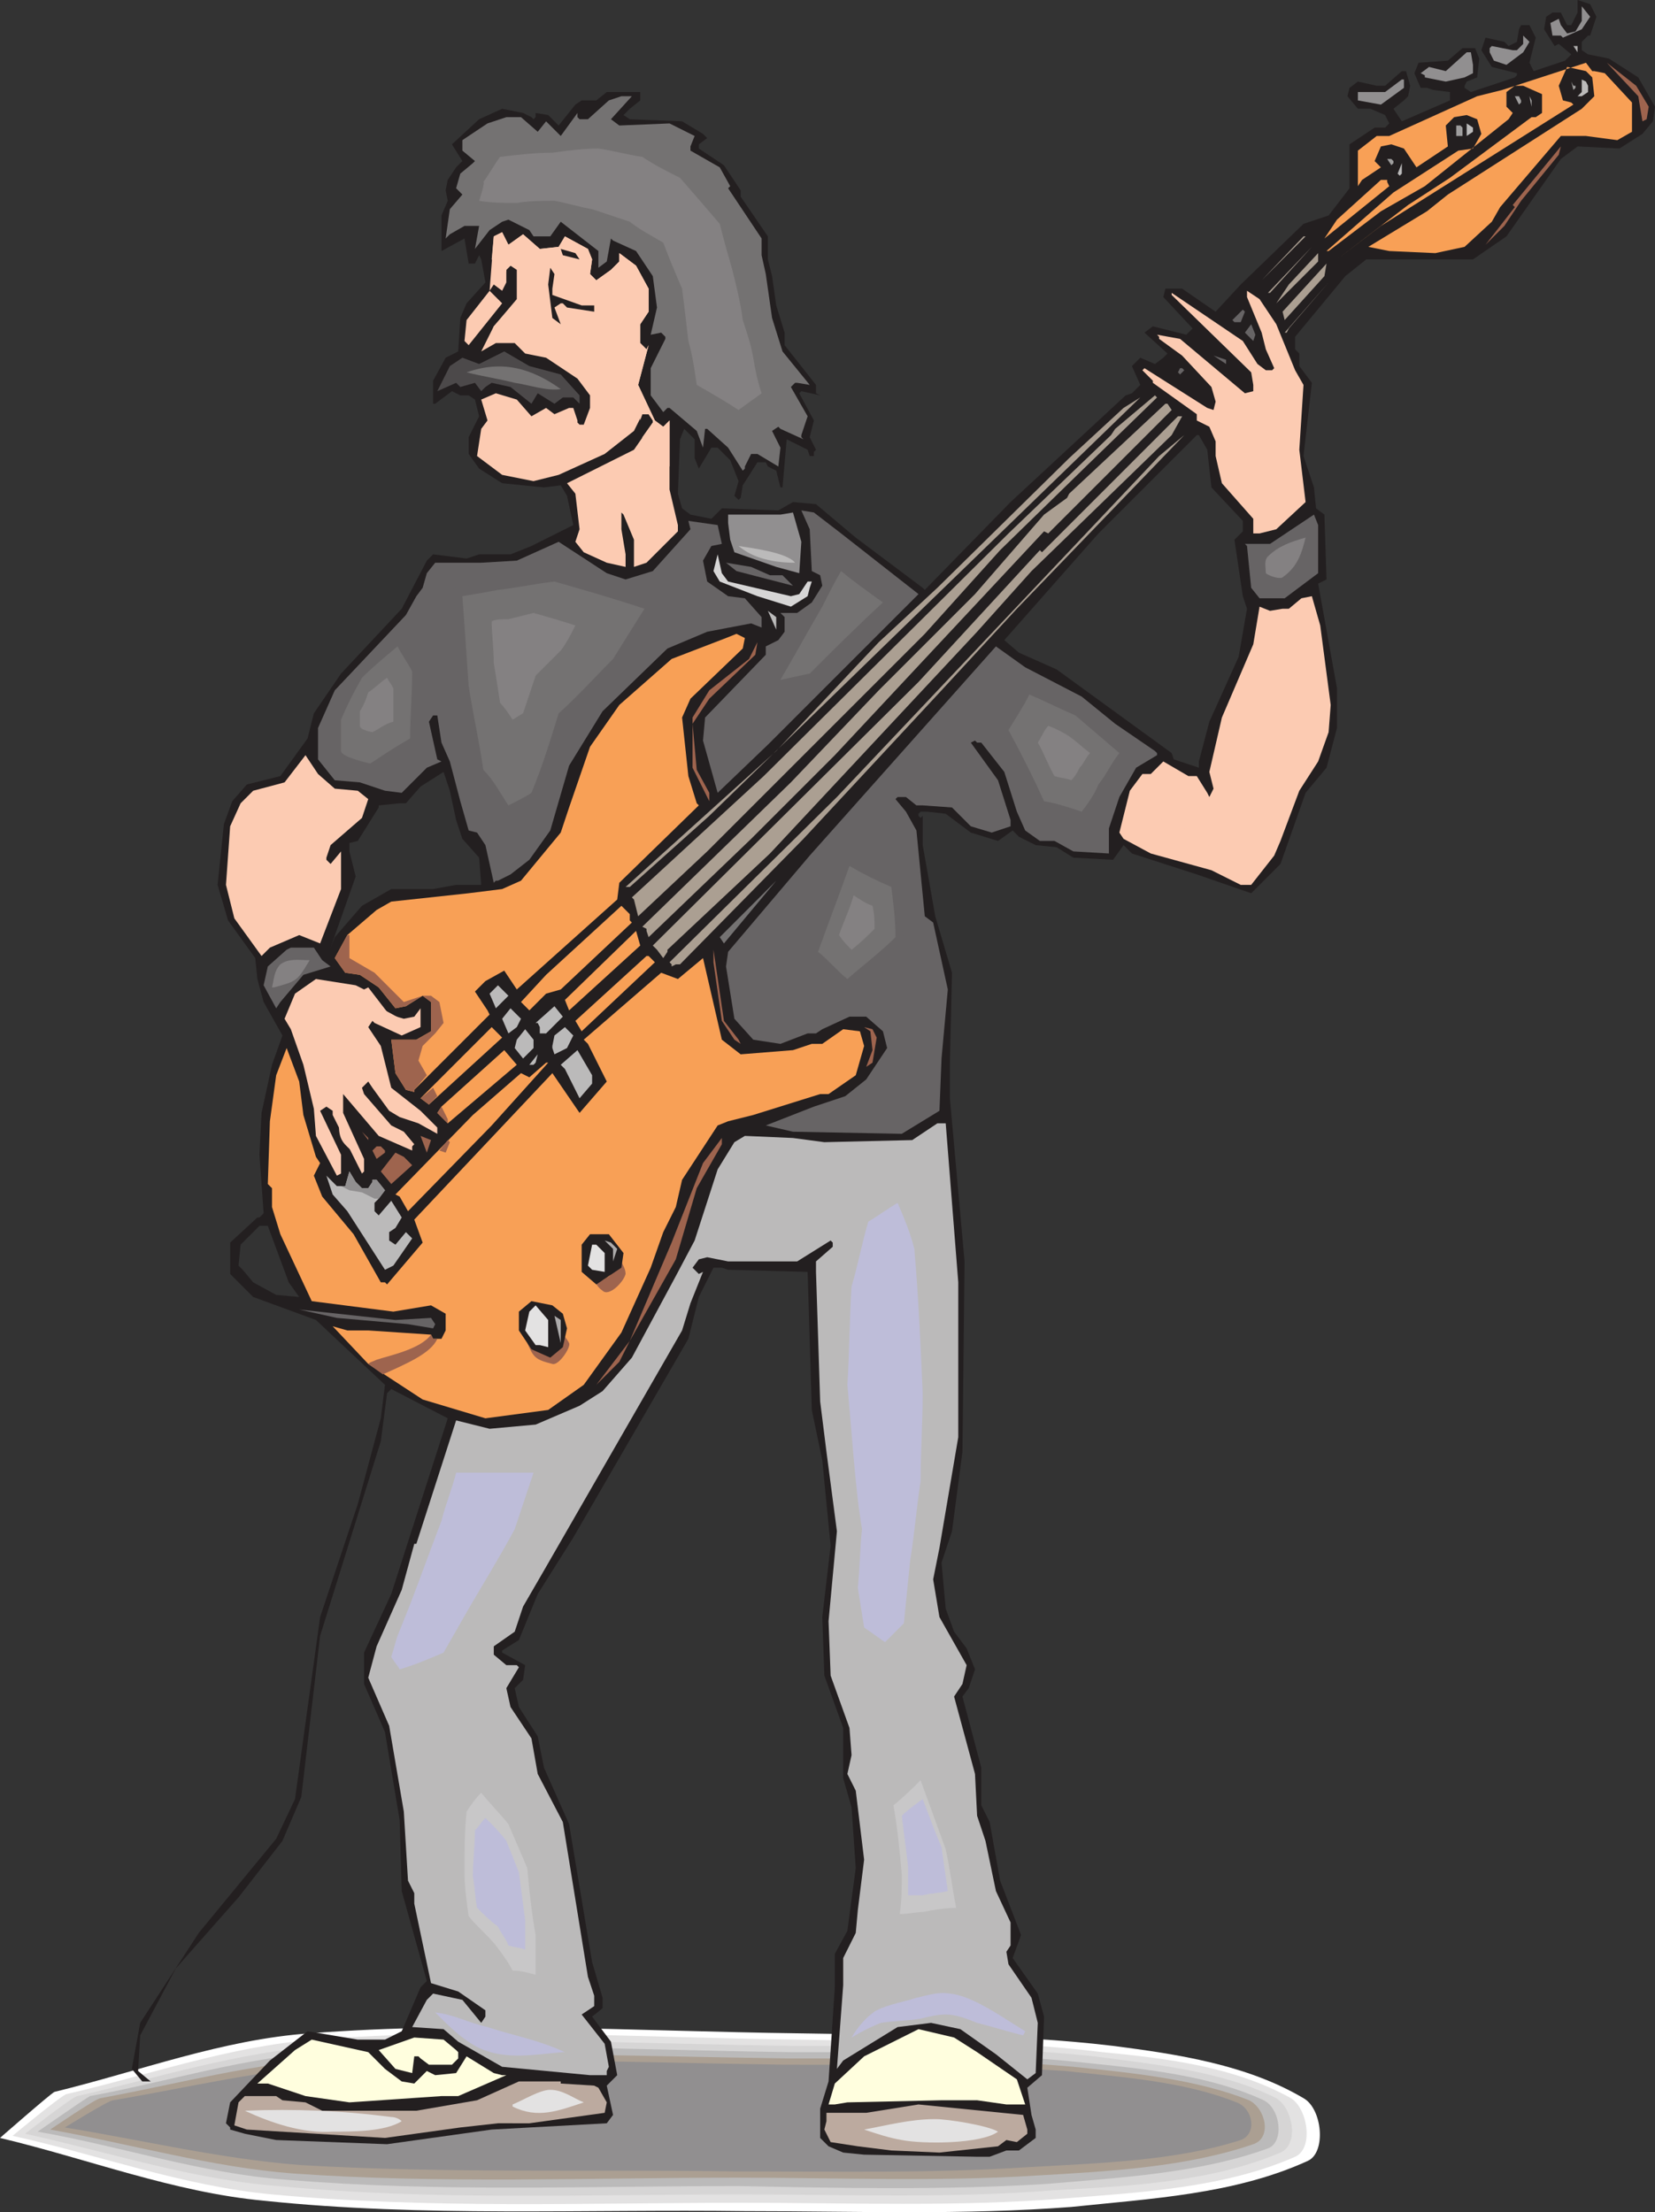 <svg xmlns="http://www.w3.org/2000/svg" width="593.25" height="793.125"><rect width="100%" height="100%" fill="#333333" stroke="none"/><path fill="#fff" fill-rule="evenodd" d="M19.5 750c30.75-7.5 60-18.75 91.5-21 58.5-4.5 117-.75 175.5 0 37.5.75 75 0 112.5 4.5 23.25 3 48 6.75 68.25 18.75 6.75 3.75 8.25 19.5 1.5 22.5-26.25 12-56.25 13.5-84.75 16.5-39 3-78 1.5-117 1.5C210 792 151.5 795 94.5 789c-32.25-3-63-15-94.5-22.5 0 0 18-15.75 19.5-16.5"/><path fill="#e3e2e2" fill-rule="evenodd" d="M24 750.75c29.25-6.75 58.5-17.25 89.25-19.5 57-4.5 114.75-.75 172.5 0 36 .75 73.5 0 109.5 4.5 23.25 2.25 47.25 5.25 67.5 16.5 6 3.75 8.25 18 1.5 21-25.5 11.25-55.5 12.75-83.25 15-38.25 3-76.5 1.5-114.75 1.5-56.25 0-112.5 2.25-168.75-3-32.25-3-62.25-14.25-93-21 0 0 18-15 19.5-15"/><path fill="#d6d5d5" fill-rule="evenodd" d="M27.75 751.5c29.25-6.75 57.75-15.75 87.75-18 56.25-3.75 112.5-.75 168.75 0 36 0 72 0 108 3.75 22.5 3 45.75 5.25 65.25 15 6 3.75 8.25 16.5 1.5 19.5-24.75 10.5-53.25 12-81 13.5-37.5 3-75 1.5-112.5 1.5-54.75 0-111 2.25-165.75-3C69 781.5 39.75 771.75 9 765c0 0 17.25-13.5 18.75-13.5"/><path fill="#bbbaba" fill-rule="evenodd" d="M32.25 751.5c28.5-5.25 56.25-14.25 85.5-15.75 54.75-3.75 110.25-.75 165.75 0 34.5 0 69.75 0 105 3.75 21.75 2.25 45 4.5 64.5 13.5 6 3 7.5 15 1.5 17.25-24.75 9-53.25 10.5-79.5 12.75-36.75 2.25-73.5 1.5-110.25.75-54 0-108 2.25-162-2.25-30.75-2.25-59.25-12-89.25-17.25 0 0 17.25-12 18.75-12.75"/><path fill="#ab9f92" fill-rule="evenodd" d="M36 752.25C64.5 747 91.5 739.5 120 738c54-3 108-.75 162 0 34.5 0 69 0 102.75 3 21.75 2.25 44.25 4.5 63 12 6 3 8.25 13.5 1.5 15.75-24 8.25-51.75 9.75-78 11.25-35.25 2.25-71.25.75-107.25.75-52.5 0-105.75 2.25-159-1.5-29.25-2.25-57.75-10.5-87-15.75 0 0 16.5-11.25 18-11.25"/><path fill="#918f90" fill-rule="evenodd" d="M40.5 753c27-4.5 54-11.25 82.5-12.75 52.5-3 105-.75 158.25 0 33 0 66.75 0 100.5 2.25 21 2.25 42.75 3.75 61.5 11.25 6 2.25 7.5 11.25 1.5 13.5-23.25 7.5-50.25 8.25-76.5 9.75-34.5 2.25-69.75 1.5-105 1.5-51.75-.75-104.25.75-155.25-2.25-29.25-2.25-57-9-84.75-13.5 0 0 15.75-9.75 17.25-9.75"/><path fill="#231f20" fill-rule="evenodd" d="M572.25 6 570 12.75h-.75L567 15v3l2.25 1.5 7.5 1.5 10.5 6.75 6 10.5-.75 5.25-3.75 4.5-8.25 5.25-15-.75-6 4.5L540 84.75 528 93h-38.25l-7.5 6-18 21.75v4.5l1.5 1.5v4.5l4.5 6-3 26.25 3.75 11.25.75 7.5 3 2.25.75 23.25-3 1.5 6.75 37.5V261l-3.75 14.25-7.5 9-9 25.5-10.5 10.5-19.5-6.75-23.25-7.5-3-3-3.75 5.25-14.25-.75-6-3.75-7.5-.75-6-3-2.25-2.25-5.25 3.75-9.75-3-9-6.75-6.75-.75H330l-.75.75v.75l.75.75.75-.75V303l4.5 25.5 6 20.25-.75 32.25v12.75l5.25 58.5-.75 68.25-3.75 28.5-3.75 11.25 1.5 16.5 3 8.25 4.5 6 3 7.5-2.25 6.75-2.25 3 6.75 25.5v13.5l3 6 3.75 21 7.5 19.5-3 8.25 9 12.75 2.25 8.25-.75 21-5.25 4.5 1.5 9.75 1.5 5.25v3l-6 4.5h-4.5l-6 2.25h-4.5l-40.5-.75-7.5-.75-5.25-2.25-3-3V756l3-9.75 2.25-33.75v-12l4.5-8.25 3-22.5-1.5-21.75-3-10.5v-18l-6.75-18.75-.75-21 3-25.5-3-30.75-3.75-18-1.5-49.5-28.5-.75-2.25-.75h-3L250.5 465l-3.75 15-41.25 71.25-12.75 20.25L186 588l-6 3.75v.75l8.25 4.5-.75 5.25-3 3L186 612l6.75 10.5 2.25 11.25 9 20.25 8.25 49.5 3.75 12.75V720l-3.75 3 6.75 9 2.25 12-3.75 3.75 2.25 10.5-2.25 3-41.25 2.25-37.5 5.25-39.75-1.5L87.75 765l-5.25-1.5v-.75l-1.5-1.5 1.5-7.5 14.25-15 13.5-10.5 18 3H138l6-3 6.75-15.75 2.25-2.25-9-32.25-.75-25.5L138 621l-7.5-17.25V592.5l9.75-21 20.25-63-20.25-10.5-1.5 1.5-2.25 17.25-21.75 69.75-6.75 57.75-6.75 15.75-15.75 20.25-22.5 25.5-12.75 24-.75 12.75 4.5 3.75h-3l-3.75-4.5 3-16.5 21-32.25L99 659.25l6.75-14.25 9-65.25 13.5-40.5 8.25-30.75 1.5-12-24.75-23.25-22.5-8.25-8.25-8.25V445.5l9.75-9H93l1.5-1.5-1.5-21 .75-15 3.75-17.25 3.75-10.5-6.75-12-2.25-8.25-.75-7.5-9.75-13.5L78 317.25l2.25-21.75 3-8.25 5.25-6 12-3 9.75-13.5 2.25-9 9.75-14.25L144 218.25l9-17.25 2.25-2.25 12 1.5 4.5-1.5H183l7.5-3 15-7.5-2.25-10.5L201 174l-6 .75-15-1.5-8.25-5.25-3.75-5.25v-6l3.75-7.5-1.5-6-2.25-1.5h-3l-3-1.5-6 4.5h-.75v-8.25l4.5-8.25 4.5-2.25.75-12 2.25-5.25 6.75-7.5-1.5-8.25-.75-1.5-1.5 3H168l-1.5-9-8.25 4.5V77.25L160.5 72l-.75-3.75.75-3.75 3-4.5 2.25-2.25-3.75-6 9.75-9L180 39l7.5 1.5 3 1.5.75.75.75-.75v-1.5l4.5.75 3.75 3.75 6-7.5 2.25-1.5h5.25l3.75-3h12v3l-3.75 3-2.25 2.25 2.25 1.5 18.75.75L252 48l1.5 1.5-3 2.25v1.5l9 6 6 9v2.25l9.75 14.25V93l1.5 6 1.5 10.5 3 9.75v4.5L292.5 138v3l1.5.75-6.75-1.5-.75.75 5.25 9.75-1.5 6 2.25 4.5-.75.75v1.5h-1.5l-.75-2.25-7.5-3.75-1.5 17.25h-.75l-1.5-6-3-1.5-.75-1.5h-3l-5.25 8.25-.75 4.5-.75.75-1.5-1.5 1.5-5.25-3-7.5-4.5-4.5H255l-4.5 7.5-1.5-3.75v-6.75l-3.75-3.75-1.5 3.75L243 177l1.5 5.25 3 2.25 7.5 1.5 3.75-3.75L279 183l5.25-3 8.25.75 14.25 12 24 18 .75.75 30.75-31.5 41.25-38.25 2.25-.75 3-3-3-6.75 3-3 5.25 2.25 3-2.25 1.5-1.5-8.25-7.5 3-2.25 12 3 2.25-2.25L417 106.5l.75-3h6l12 8.25 9-9.75 22.5-21.75 9-3 7.5-9.75V51.75l9-6h3.75l1.5-1.5-1.5-3-5.25-2.25h-4.5L483 34.5l.75-3 3-2.25 6.75 1.5h3l6-5.25h1.5l1.5 5.25-.75 3.75-1.5 1.5-3.75 3 3 4.5 17.25-7.5v-3l-6-.75-2.25-.75h-2.25L507 26.25l1.5-3.75 10.5-.75 5.25-4.5h4.5l1.5 3.75-.75 6.75-3.75 1.5-.75 1.5v.75l2.25 1.5L543 27.75l.75-.75v-.75l-9-2.25-3.75-6 1.5-4.5 6.75 1.5 1.5 1.5 3-1.5.75-4.5.75-1.5h3l2.25 4.5-2.25 9 1.5 3L561 21.75l2.25-2.25-4.5-3.75-1.5.75-3.75-6 .75-4.5 2.25-1.5h3l2.25 4.5h1.5l2.25-4.5V0l4.5 1.5 2.25 4.5M163.5 294l-2.25-10.5-2.25-6.75-8.25 5.25-5.25 6h-2.25l-7.5.75v.75l-7.5 12-3 .75v3l2.25 9-9 25.5L120 336l9.75-11.25 10.5-6h15l8.25-1.5h9l-.75-9.75-6-6.75-2.25-6.75m-60 165.75L96 439.5h-3l-6.75 6.75-.75 7.5 1.5 1.5 3.75 4.5 8.25 4.5 8.25.75-3.75-5.25m329.25-298.5-3-5.25H429l-35.25 35.25L360 229.5l5.25 4.5 13.5 6L420 270l.75 2.25 9 3V273l3.75-14.25L444 235.5l3-17.25-1.5-4.5-3-20.25 3-3v-3.75l-11.25-12-1.5-13.5"/><path fill="#918f90" fill-rule="evenodd" d="m567 10.5-6.75 3-.75-.75h-3l-.75-4.5 3-1.5.75 2.25 2.25 3 3-.75L567 7.5V2.25L570 6l-3 4.5m-21 8.25-6 4.5-4.5-1.5-1.5-3v-1.5l.75-.75 7.5 1.5h1.5l2.25-2.25v-3l2.25 2.25-2.25 3.75"/><path fill="#acaaaa" fill-rule="evenodd" d="M565.5 18.75 564 16.5h1.5zm0 0"/><path fill="#918f90" fill-rule="evenodd" d="M528 23.25v3l-3 1.5-6.75 1.5-7.5-1.5V27l-1.5-.75 3-2.25 6 1.5 7.5-6.75h1.5l.75 4.5"/><path fill="#f8a056" fill-rule="evenodd" d="m571.5 25.5 3.75.75 9.75 10.5v10.5l-5.25 3-11.25-1.5h-9l-21.75 25.5-3 5.25-9.75 9-10.5 2.25L498 90l-7.5-1.5 21-12.75 7.5-6L567 39l4.5-4.5-.75-6.75-2.25-2.25-6.75-1.5-3 6.75 1.5 5.25 3 .75.75.75L495 81l-15.75 12 25.5-19.5 15-9.75L549 42h1.5l2.25-1.5v-6.75l-6.75-3h-3L540 33v5.25l2.25 2.25-1.5 2.25-30 24-15.75 9L476.25 90h-.75l24-21 23.25-15 5.25-.75 3-5.25-1.5-5.25-3.75-1.5-4.5.75-3 3 .75 7.5-11.25 7.5-4.5-6.75-4.5-1.5-3.75.75-2.25 5.25L495 60l-6.75 4.5-1.5 2.25V54l6.75-5.25h4.5l31.5-14.25 9-2.25 30-9.75 2.25 3h.75"/><path fill="#9e644e" fill-rule="evenodd" d="m591 38.25-.75 4.5-1.5.75-1.5-9-11.25-12 10.5 8.25 4.5 7.5"/><path fill="#918f90" fill-rule="evenodd" d="m503.25 31.5-8.25 6-8.25-1.5v-3h9.75l6-4.5h.75v3"/><path fill="#bbbaba" fill-rule="evenodd" d="M569.25 30.75V33L567 34.5h-1.5L567 33v-4.5l1.5.75.75 1.5"/><path fill="#9e9d9d" fill-rule="evenodd" d="M564.75 30.75v.75l-.75.75-.75-3 .75 1.5h.75"/><path fill="#747272" fill-rule="evenodd" d="m219 42.75 3 2.25 18-.75 9 4.5-1.5 3.75V54l10.5 6 3.75 6.75-.75.75 12 18v6l1.5 6.75 2.25 15.75 3.75 12 9.75 12-4.5-.75H285l-1.5 1.5 6 10.5-2.25 6.75v.75l.75.75-8.25-3.75-.75-.75-2.25 1.5 3 6-.75 6.75-7.5-4.5h-2.25l-2.25 4.5v.75l-.75.75-5.25-8.25-7.5-6.75h-.75l-.75 6.75-2.25-6-9.75-8.25h-.75l-1.5 1.5-4.5-6V132l5.25-10.5v-.75l-1.5-1.5-3.75.75 2.25-9.75L234 99l-6-9-8.25-3.75-.75-.75-1.5 8.25-3 2.25v-6L201 79.5l-3.75 5.25h-6l-1.5-2.25-7.5-3.75-2.25.75-4.5 3-5.25 6.75 1.5-8.25h-5.25l-5.25 3-1.5 1.5 1.5-10.5 4.5-5.25-2.25-2.25 1.5-5.25 4.5-3.75.75-.75-4.5-3.75v-3.75l9-6L181.5 42h5.25l6 5.25 3-3.75 5.25 5.25 6-8.25V42l.75.75h3l7.5-6.75 4.5-1.5h3.75l-7.5 8.25"/><path fill="#9e9d9d" fill-rule="evenodd" d="M545.25 36v.75l-.75.75-1.5-3h1.5l.75 1.5"/><path fill="#bbbaba" fill-rule="evenodd" d="m549 38.25-.75-3.75.75 1.5Zm-21 9-2.25 1.5v-4.5l2.25 1.5v1.5"/><path fill="#9e9d9d" fill-rule="evenodd" d="M524.25 45.75v3H522V45h1.5l.75.75"/><path fill="#9e644e" fill-rule="evenodd" d="m545.25 72-6 9-6.75 6.75 10.5-13.5-.75-.75 17.25-21-.75 3-13.5 16.5"/><path fill="#9e9d9d" fill-rule="evenodd" d="M499.5 57.75v.75l-.75.75-1.5-2.25h1.5l.75.75"/><path fill="#bbbaba" fill-rule="evenodd" d="m501.75 63-.75-.75 1.5-3.75v3.75l-.75.75"/><path fill="#f8a056" fill-rule="evenodd" d="m497.25 65.25.75 1.5-23.25 18.75 4.5-6.75L495 64.5h2.25v.75"/><path fill="#fccbb2" fill-rule="evenodd" d="m187.5 84 6 5.25 6.75-.75 2.25-3.75 8.25 4.5 1.5 3.75-.75 5.25 2.25 2.25 5.25-3.75 3-3v-3l6 4.5 4.5 8.25v8.25l-3 4.5V123l2.25 2.25.75-1.5-3.75 14.25 6 12.75 3 2.25 2.25-2.25v24.75l3 12.75v2.25l-11.25 11.25-4.5 1.5v-9.75l-3.75-9-.75-.75v6l1.5 9v4.5l-6.75-1.5-8.25-3.75-3-3.75 1.5-4.5-1.5-12.75-3-3.75 24-12 6.75-9.75v-.75l-1.5-2.25h-2.25l-3 6-10.5 8.25-16.5 7.5-9 2.25-11.25-2.25-9-6.75 1.5-9.75 2.25-3-2.25-7.5 5.25-2.25 7.5 2.25 5.25 6 5.25-3 3 2.25 5.25-2.25h1.5l1.5 4.5v.75l.75.75h1.5l2.25-6v-4.5l-4.5-6-11.25-7.5-7.5-1.5-3.75-3.75h-6.75l-5.25 3 4.5-9 8.25-9.75v-10.5l-2.25-1.5-1.5 1.5v4.5l-1.5 3-3-2.25-1.5 2.25 4.5 4.5-12 15-1.5-1.5.75-7.5 8.25-10.5 1.5-19.5 3-1.5 2.25 4.5L187.5 84"/><path fill="#fccbb2" fill-rule="evenodd" d="m176.25 93 5.25 4.5v-.75l1.5-1.5h.75l1.5-3.75 6.75 2.25h8.25L204 97.5l9 5.25 9-2.25 1.5 9.75.75 8.25 1.5 9.75v12l3.75 9v1.5l.75-2.25h2.25l1.5 2.25v.75l-3.75 5.25v1.5l5.25 4.5 4.5 4.5v-16.5l-2.25 2.25-3-2.25-6-12.75 3.75-14.25-.75 1.5-2.25-2.25v-6.75l3-4.5v-8.25l-4.5-8.25-6-4.5v3l-3 3-5.25 3.75-2.25-2.25.75-5.25-1.5-3.75-8.25-4.5-2.25 3.75-6.75.75-6-5.25-5.25 3.75-2.25-4.5-3 1.5-.75 8.25"/><path fill="#ab9f92" fill-rule="evenodd" d="m452.25 100.5 15-15.75h.75Zm2.25 4.5 15.75-16.5-15 16.5zm0 0"/><path fill="#231f20" fill-rule="evenodd" d="m207.75 93-6-1.5-.75-2.25 5.25 1.5 1.5 2.25"/><path fill="#ab9f92" fill-rule="evenodd" d="M457.5 108.75 462 102l10.5-11.25v3l-15 15m3 6-.75-3L475.5 94.5l-.75 4.5-14.25 15.75"/><path fill="#231f20" fill-rule="evenodd" d="M198 103.5v2.25l10.5 3.75h4.5v2.25l-9.75-1.5-1.5-1.5H201l-2.25 1.5 2.25 6-3-2.25-1.5-12 .75-6 1.5 2.25-.75 5.25"/><path fill="#ab9f92" fill-rule="evenodd" d="M461.25 119.25h-.75l15.75-18-14.25 16.5-.75 1.5"/><path fill="#fccbb2" fill-rule="evenodd" d="m457.5 116.25 6.75 16.5 3 5.25-1.5 23.25L468 180l-10.5 9.75-6 1.5h-2.25V186L438 173.25l-2.25-9.75v-5.25L433.5 153l-4.5-2.25v-2.25l-15.75-11.25v-.75l-3.75-3.75.75-.75 22.5 14.25 2.25.75.75-3-1.5-5.25-10.5-11.25-8.25-6v-.75l-.75-.75 8.25 1.5 23.25 19.5 3-.75V138l-.75-4.5-28.5-27.75V105l25.5 17.25 5.25 8.25 3 2.25H456l.75-.75-3-6.75-1.5-6L447 106.5v-2.25l4.5 3 6 9"/><path fill="#676465" fill-rule="evenodd" d="M444.75 115.5h-2.25l-.75-.75 3.75-3.75.75.75-1.5 3.75m4.5 6.75-3-3 2.25-3L450 120l-.75 2.25"/><path fill="#4c494a" fill-rule="evenodd" d="m201 134.25 6.75 7.5v3l-2.25-2.25h-3.75l-3 2.25-6-3.75-2.25 3.75-7.5-6-6.75-1.5-2.25 1.5-1.5 1.5-2.25-3-5.25 1.5-1.5-1.5-6.75 3 4.5-9 4.5-3 6 2.25 9-4.5 9 5.25 11.25 3"/><path fill="#676465" fill-rule="evenodd" d="m439.5 130.5-4.5-3 4.5 1.5zm-15 2.25-1.5 1.5-.75-.75.75-1.5h.75l.75.75"/><path fill="#ab9f92" fill-rule="evenodd" d="m388.5 168-30 29.25-27 30-78 78-24.75 23.25-1.5-6-.75-.75 47.25-43.5 87.75-87L398.25 156l1.5-2.25 14.25-12 .75.75L388.5 168M254.25 292.5l-28.5 25.5h-1.5l54-48.75 36.75-39 21-19.5 47.25-46.5 19.5-18 6-3.75-74.25 72-80.25 78M420 147l-44.25 44.25-1.5-.75-75 80.25-30 30L232.5 336l-.75-2.25V333l-1.5-.75 53.25-51.75 31.5-33 34.5-34.5 24.75-28.5 8.25-6 .75-1.5 34.5-32.25h.75L420 147m0 9-50.25 48.75-19.5 21.75L276 306l-36.75 34.5v.75l-1.5 2.25-2.25-3-1.5-1.5 95.25-94.5 43.5-47.25.75.75 48.75-48.75h1.5L420 156m-82.5 91.5L288 300.75l-44.25 45h-1.5l-1.5.75v-.75L240 345l60-59.25L415.5 163.5l9-7.5-60 62.25-27 29.25"/><path fill="#676465" fill-rule="evenodd" d="M301.5 191.25 329.25 213l-54 54-18 17.25L252 265.5l.75-8.25 21.75-22.5v-3l4.5-2.25 2.25-3v-5.25l-1.5-1.5h6L291 216l3.75-6-.75-3.75-3-1.5-.75-15-3-6.75 4.5.75 9.75 7.5"/><path fill="#918f90" fill-rule="evenodd" d="m286.5 205.5-8.25-2.25-15-5.25-1.5-4.5-.75-6v-3h18.75l4.5-.75 3 10.5-.75 11.25"/><path fill="#676465" fill-rule="evenodd" d="m472.5 205.5-12 9h-9l-3-3.75-1.5-15-.75-.75h9L471 184.5l1.5 3.75v17.25M258.75 195l-3.75.75-3 5.25 1.5 7.5 7.5 5.25 6 .75 6 6.75V225l-3.75-1.5-15.75 3-14.25 6L216 255l-12 19.5-6.75 23.25-7.5 10.5-6.75 5.25-4.5 2.25h-.75l-.75.75-3-13.5-3-4.5-3-.75-3-10.5-3.75-14.25-3-6.75-1.5-9.75h-1.5l-1.5 2.25 3 13.5 1.5.75-5.25 2.25-9 9-6-.75-9-3-9-.75-6-7.5V261l6-13.5 25.5-27 3.75-6.75 2.25-3 1.5-5.25 3-3.75h16.5l12.75-.75 15-6.75 17.25 11.25 6.75 2.25 9.75-3 13.5-15-.75-3 10.5 1.5 1.5 6.75"/><path fill="#d6d5d5" fill-rule="evenodd" d="m261 208.5 22.5 5.25 3-.75 3-4.5h1.5l-.75 2.25-.75 3-6 3.75-12-3.75-13.5-5.25-2.25-3.75 1.5-6 1.5 6.75 2.25 3"/><path fill="#676465" fill-rule="evenodd" d="M276 206.25h4.5l3.75 3.75-20.25-5.25-3.75-3 9 1.5 6.75 3"/><path fill="#fccbb2" fill-rule="evenodd" d="m477 252.75-.75 9.75-3.75 10.5-6.75 10.5-6.75 18-2.25 5.25-8.25 10.5h-3.75l-10.5-5.25-21.75-6-9.75-5.25-1.5-2.25 3.75-15 4.5-6h3l4.5-4.5 9 5.25h3l3.75 6 .75 1.5 1.5-3-1.5-6 4.5-19.5L449.25 231l2.25-13.5 3.75 1.5 4.5-.75H462l4.5-3.75 3.75-.75 3 10.5 3.75 28.5"/><path fill="#bbbaba" fill-rule="evenodd" d="m278.25 225.75-3-6.75 3 2.25zm0 0"/><path fill="#9e644e" fill-rule="evenodd" d="m254.25 250.5-6 9 1.5 16.5 4.5 8.25v3l-6-12v-18l6-9.75 14.25-11.25 3-6-.75 4.5-16.5 15.75"/><path fill="#676465" fill-rule="evenodd" d="m387.75 249.75 12 9.75 14.25 9.75.75.75v.75l-7.5 4.5-6 10.5L397.5 297v9l-12.75-.75-6.75-3.75h-5.25l-5.25-3.75-3-6.75-4.5-14.25-8.25-10.5h-1.5l-.75-.75-1.5.75 9.75 13.5 4.5 14.25v2.25l-6.75 2.25-7.5-2.25-6.75-6.75-10.5-.75h-2.25l-3.75-3h-3l-.75.75 3.75 4.5 3.75 6.75 3 30.75 3 2.25 5.25 24-2.25 24.75-.75 18.75-13.5 8.25-39-.75-9.75-2.25 17.25-6.75L303 393l7.5-6 7.5-11.25-1.5-6-6-5.25h-6l-9.75 4.5-2.25 1.5h-3l-9.75 3.75-9.75-1.5-6.75-7.5-3-18.75.75-5.25 29.25-34.5 66.75-75 10.5 7.5 20.25 10.5"/><path fill="#fccbb2" fill-rule="evenodd" d="m120 282.75 8.25.75 3.75 3-2.25 6.75L118.5 303l-1.5 4.5v.75l1.5 1.5 3.75-4.5v13.5l-7.5 19.5-7.5-3-10.5 4.5-3 3-9.75-13.5-3-12 1.5-21 3.75-8.25 4.5-4.5 11.25-3 7.5-9.75 4.5 6.75 6 5.25"/><path fill="#747272" fill-rule="evenodd" d="m258 336 20.25-20.25-18.75 22.5zm0 0"/><path fill="#f8a056" fill-rule="evenodd" d="m225.75 330 .75.75-25.5 24-5.25 1.5-6 6-3-3 9-9.75 27-24.75 3 3V330M204 362.25l-1.5-3.75 25.5-24.75 1.5 5.25-25.5 23.25"/><path fill="#676465" fill-rule="evenodd" d="m115.5 344.25 3 2.25-9.75 3-8.25 9.75-1.5 2.25-4.5-8.25 1.5-6.75 6.75-6 1.5-.75h8.25l3 4.5"/><path fill="#9e644e" fill-rule="evenodd" d="m264.75 372.75.75 1.5-2.25-1.5-4.5-6.75-3-21v-4.5l3.75 25.5 5.25 6.75"/><path fill="#f8a056" fill-rule="evenodd" d="m234.75 345-26.25 24.75-2.25-3.75 25.5-23.25h.75l2.25 2.25"/><path fill="#f8a056" fill-rule="evenodd" d="m265.5 378 18.75-1.5 6.75-2.25h3.75l7.5-5.25 6 .75 1.5 5.25-3 10.5-9.75 6.75h-3l-24 7.5-9 2.25-3.75 1.5L244.5 423l-2.25 9.75-4.5 9-4.5 12.75-10.5 23.25-13.5 18.75-12.75 9-22.5 3-22.5-6.75L132 489l-12.75-13.5 5.25 1.5h7.5l22.5 1.5.75 1.5h3l1.5-3v-6l-5.25-3-13.5 2.25-29.25-3.75-11.25-24-3-9.75V426l-1.5-1.5.75-22.5L99 385.5l3.75-9.75 4.5 12 1.5 12 4.5 15 1.5 2.25-2.25 4.5 3 7.5 11.25 13.5 9.75 17.25h1.5l.75.75 12.75-15-3-8.25 49.5-52.5 9.75 14.25 9.75-11.25-6.75-13.5-1.5-1.5 27.75-24 6 2.25 9-7.5 6.75 29.25 6.75 5.25"/><path fill="#f8a056" fill-rule="evenodd" d="m157.5 452.25 23.25-30 27-16.5 31.5-34.5L280.5 387l-33 15-12 39.75-18 36L192 499.5l-25.5 2.25s-10.5-51-9-49.5"/><path fill="#f8a056" fill-rule="evenodd" d="m164.25 454.5 22.5-29.25c8.25-6 15.75-12 24-18 9.75-10.5 18.75-21.75 28.5-32.25 11.25 4.5 22.5 8.25 33.75 12.75-9.75 5.25-19.5 10.5-28.5 16.5-3.75 12-8.25 24.75-12 36.75-6 12-11.25 23.25-17.25 35.25-7.5 6.75-15.75 13.5-23.25 20.25-6.75-.75-13.5-.75-21-.75 0 0-8.25-43.5-6.75-41.25"/><path fill="#f8a056" fill-rule="evenodd" d="M171.75 456c7.5-9.75 14.25-18.75 21-27.75 6.75-6.75 14.25-13.5 21-20.25 8.25-9.75 16.5-19.5 24.75-30 9 3.75 18 7.5 27 10.5-8.25 6-16.5 12-24 17.25-3.75 12-7.5 23.25-11.25 34.5-6 12-12 23.25-18 34.5l-20.25 18c-5.25-.75-10.5-2.25-15.75-3.75 0 0-6-34.5-4.5-33"/><path fill="#f8a056" fill-rule="evenodd" d="M179.25 457.5c6.75-9 13.5-17.25 19.5-26.25 6-6.75 12-14.25 18-21.75 6.75-9 13.5-18 21-27.75 6.75 3 13.5 5.25 20.25 7.5C251.25 396 244.5 402 237.75 408c-3 10.5-6.75 21-10.5 32.25-6 10.5-11.25 21.75-17.25 32.25-6 6-12 11.25-18 17.25-3.75-2.25-6.75-4.5-10.5-6.75 0 0-3.75-27-2.25-25.5"/><path fill="#f8a056" fill-rule="evenodd" d="m186.75 459 18-24.75c5.25-7.5 9.75-15.75 15-23.25 6-8.25 11.25-17.25 17.25-25.5l13.5 4.5-15.75 20.25c-3.75 9.75-6.75 19.5-10.5 29.25C219 450 213 460.5 207 471c-5.25 5.25-9.75 10.5-15 15-2.25-3-3.75-6-5.25-9 0 0-1.5-19.5 0-18"/><path fill="#f8a056" fill-rule="evenodd" d="m194.25 460.5 16.5-23.25 12-24.75 13.5-24 6.75 2.25-11.25 21-9.75 27-17.25 30.75-13.5 13.5v-12.75s.75-11.25 3-9.75"/><path fill="#9e644e" fill-rule="evenodd" d="M212.25 456.75 216 459l2.25-1.5-.75.75c3-2.25 3-3.75 3.75-7.5h.75c.75 2.25 2.25 3.75 2.25 6-.75 3-6 8.25-8.25 6-2.25-1.5-3-3.75-3.75-6M189 481.5c3.75 1.5 4.5 2.25 8.25 3 .75-1.5 2.25-2.25 3-3V477h.75c.75 1.5 2.25 3 3 4.5s-3.75 8.25-6 7.5c-6-1.5-6.75-2.25-9-7.5"/><path fill="#fccbb2" fill-rule="evenodd" d="m130.5 354.75 1.5-.75 7.5 9.75 5.25 1.5 3.75-.75 2.25-3v6.75l-6.75 3-9.75-4.5-.75-.75-1.5 2.25 4.5 6.75 3.75 15 10.5 8.25 6 6v2.25l-6.75-3.75-6.75-2.25-3.75-2.25-6-8.25-1.5-2.25-2.25 2.25.75 2.25 9.75 11.25 4.5 2.25 3.75 4.5-.75.75v1.5l-12-5.25-12.75-15V399l7.5 16.5v4.5l-.75.75-10.5-21v-1.5l-2.25-1.5-2.25 1.5 7.5 15.75v6.75l-1.5.75-7.5-14.25-.75-9.75-3.75-15.75-4.5-12.75-2.25-3.75 3.75-9 7.5-5.25 14.25 2.25 3 1.5"/><path fill="#bbbaba" fill-rule="evenodd" d="m177.75 361.5-2.25-5.25 3-3 3.75 3.75-4.5 4.5m18 9h-2.25v-2.25l-.75-1.5H192l6.75-6 3 3.75-6 6m-10.5-2.25-3 2.25-2.25-5.25 3-3.75 3.75 3.75-1.5 3m18 7.5-4.5 2.25-.75-2.25V375l.75-3.75 3.75-3 3 3-2.25 4.5"/><path fill="#9e644e" fill-rule="evenodd" d="m314.25 372-1.5 9-2.25 1.5 2.25-6-.75-6.75-2.25-1.5 3 .75 1.5 3"/><path fill="#bbbaba" fill-rule="evenodd" d="m191.25 375.75-3.75 3.75-3-3.75.75-3 3-3.75 3 3.75v3m21 12.75-4.5 5.25-5.25-10.5-1.5-1.5 6-5.25 5.25 9v3m-21-6.75h-1.5l3-3.75-.75 3-.75.75"/><path fill="#f8a056" fill-rule="evenodd" d="m176.25 403.5-30 30.75-3-5.25-1.5-.75 27.75-28.5 17.25-15 3 1.5 6-5.25h.75l-20.25 22.5m-15.75-.75 24.75-21-4.5-5.25-22.5 20.25-1.5 2.25 3.75 3.75m-6.75-6.75L180 372l-3.75-3.75-25.5 25.5 3 2.25m112.5-163.5.75-3.75-3-1.5-3.75 1.5-19.5 7.5-18.75 16.5-10.5 15-7.5 21.75-3 9-14.25 17.25-6.75 3-12 1.5-27.75 3-5.25 3-10.5 9-4.5 8.25 3.75 5.25 5.25.75 6.75 4.5 6 7.5 3.75-.75 6-3.75 3 2.25v10.5l-5.25 3h-9l1.5 12 3.75 6 3 .75v-.75l27-27-.75-1.5-4.5-6.75 3.75-3.75 6.75-3.75 4.5 6.75 36-32.25.75-6 28.5-27.75-.75-.75-3-9.75-2.25-21 3-6.75 18.75-18"/><path fill="#bbbaba" fill-rule="evenodd" d="M343.5 459.75v55.5L336.75 555l-2.25 11.25 2.25 13.5L346.5 597l-1.5 6.75-3 4.5 7.5 27.75.75 15 3 9 3.75 18 5.25 11.25v8.25l-1.5 2.25.75 4.5 8.25 12 2.25 9-.75 18-3 2.25-11.25-9-12.75-9-10.5-2.25-12 1.5-19.5 12-2.25 3 2.25-30V702l4.5-9 .75-8.25 2.25-18-3-24.75-3-6 1.5-6.75-.75-9.75-6.75-18.75-.75-19.5 3-32.25-3.75-28.5-2.25-18-1.5-46.5v-3.75l6-5.25v-1.5l-.75-.75-12 7.5H261l-7.5-1.5-3 .75-2.25 3 2.25 2.25 1.5-.75-4.5 11.25-3 9.75-48.75 84.75L187.5 576l-3 9-7.5 5.25v3l4.5 3.75h3.75l.75.75-4.5 7.5L183 612l7.5 11.25 2.25 12.75 9 17.25 9 55.5 2.25 6.75v3.75l-4.5 3 8.25 10.5 1.5 8.25-.75 1.5v1.5h-6l-31.5-3-15.75-9-5.25-4.5-11.25-.75L153 717l2.25-2.25 10.5 2.25 6.75 8.25L174 723v-2.25l-9.75-6.75-9.75-3-6-28.5v-3.75l-2.25-4.5-1.5-24.75-5.25-30.75-7.5-17.25 3-11.25 9-20.25 4.5-16.5h.75l14.25-44.25 12 3 16.5-1.5 15.75-6.75 8.25-5.25 10.5-12 15.75-29.25 6.75-12.75 8.25-25.5 6-9.75 3.75-2.25 17.25.75 11.25 1.5 31.5-.75 9-6h3l4.5 57"/><path fill="#9e644e" fill-rule="evenodd" d="m132 408.75-2.25-3L132 408zm21 4.5-2.25-6 3.75 1.5zM249.75 426l-7.5 25.5-16.5 29.25-3.75 7.5-8.25 8.25 12-15.75 15-35.25L252 417l6.75-9v2.25l-9 15.75M138 412.5v.75l-3 2.25-1.5-3 1.5-1.5h1.5l1.5 1.5m9.75 5.25-7.5 6.75-3.75-4.5 5.25-6.75 3 1.5 3 3"/><path fill="#bbbaba" fill-rule="evenodd" d="M129.75 426H132l1.5-2.25V423h1.5l3 3.75-2.25 3-1.5 1.5v3l1.5 1.5 4.5-5.25 3.75 6-2.25 3.75-2.25 1.5v3l2.25 1.5 3.75-4.5 2.25 2.25-6.75 9.75-3 1.5-13.5-21-5.25-6-2.25-6.75 3.75 3.75h3l1.5-5.25 2.25 3.75 2.25 2.25"/><path fill="#231f20" fill-rule="evenodd" d="m223.5 449.25-.75 5.25-9 6-5.25-4.5v-9.75l3-3.75h6.75l5.25 6.75"/><path fill="#acaaaa" fill-rule="evenodd" d="m221.25 447.75-1.5 4.5v-4.5l-3-3 2.25.75 2.25 2.25"/><path fill="#e3e2e2" fill-rule="evenodd" d="M216.75 449.25V456l-4.5-.75-1.5-1.5 1.5-7.5h1.5l3 3"/><path fill="#231f20" fill-rule="evenodd" d="m201.75 471 1.5 5.25-1.5 6.75-4.5 3.75-6.75-3L186 477v-6.75l4.5-3.75 7.5 1.5 3.75 3"/><path fill="#e3e2e2" fill-rule="evenodd" d="m196.5 483-3-.75H192l-3.75-5.25 1.5-6.75L192 468l4.5 5.25V483"/><path fill="#676465" fill-rule="evenodd" d="m154.5 472.5 1.5 2.25-.75 1.5-9-1.5-25.5-2.25-13.5-3 34.5 3.75 12.75-.75"/><path fill="#acaaaa" fill-rule="evenodd" d="m201 481.5-2.25-9.75 2.25 1.5zm0 0"/><path fill="#fffede" fill-rule="evenodd" d="m350.25 735.75 14.25 9.75 3 9h-6.75l-10.5-1.5H337.5l-33.75.75-4.5.75H297l2.25-7.5 10.5-9.75 19.5-9.75 12.75 3 8.25 5.25M163.5 735l.75.75V738l-2.25 2.25h-8.25l-3-2.25-.75-.75h-1.5l-.75 6-6-1.5-6-6.75 12.75-4.5 10.5.75 4.5 3.75"/><path fill="#fffede" fill-rule="evenodd" d="m138 741.75 6 4.5 4.5.75 4.5-4.5 3 1.5 7.5-.75 3.75-6 9.75 6 3 .75h1.5l-17.25 7.5h-6l-33 2.25-15.75-2.25L96 747h-3.75l13.5-12 6-3.75 20.25 4.5 6 6"/><path fill="#bcaa9f" fill-rule="evenodd" d="m201 747 12 .75 1.5.75 3 5.25-.75 3.75-27 3.75H178.5l-13.5 1.5-27 3.75-49.5-3L84 762l1.5-8.25 2.25-2.25H99l2.25 1.5 8.25.75 6 3h33.75L171 753l15-6.75h15v.75m167.25 16.5v1.5l-3.75 3-3.75-.75-3 2.25-21 2.25-17.25-.75-12-1.5-9.75-1.5-2.25-4.5.75-3v-3h14.25l18.75-3 37.5 3.75 1.5 5.25"/><path fill="#918f90" fill-rule="evenodd" d="m122.25 425.25 3 1.5 4.5.75 4.5 2.25h1.5l2.25-3-3-3.75h-1.5v.75L132 426h-2.25l-2.25-2.25-2.25-3.75-1.5 5.25h-1.5"/><path fill="#9e644e" fill-rule="evenodd" d="M125.25 335.25v8.25l9 5.25 10.5 10.5 6.75-2.25-6 3.75-3.75.75-6-7.5-6.75-4.5-5.25-.75-3.75-5.25 4.5-8.25h.75M151.5 357l3 2.25v10.5l-5.25 3h-9l1.5 12 3.75 6 3 .75v-.75l4.5-5.25-3-5.25 1.5-5.25 4.5-4.5 3-3.75-1.5-7.5-3-2.25h-3m3.75 33 1.5 3-3 3-3-2.25 4.5-3.75m3 6.75 2.25 4.5v1.5l-3.75-3.75 1.5-2.25m2.25 12 .75.75-1.5 3.75-2.25-.75 3-3.75M156.75 480c-2.25 5.25-11.25 9-19.5 12.75L132 489c.75-.75 1.5-.75 3-1.5 4.5-1.5 15.75-3.75 19.5-9l.75 1.5h1.5"/><path fill="#fccbb2" fill-rule="evenodd" d="M186 108c-1.5 6.75-5.25 13.5-12 16.5 0-.75 0-1.5.75-1.5l2.25-6 6-6.75c.75-.75 2.25-1.5 3-2.25m12 12c5.25 0 21.75 1.5 23.25 8.25l-.75.75c-4.5.75-9.75 3-13.5 1.5-4.5-1.5-6.75-6.75-9-10.5m-22.5 36.75c4.5-1.5 9.75-1.5 14.25-.75 3.75.75 6 3.75 8.25 6-3 1.5-6 3.75-9.75 3.75-9.75.75-21-3-12.75-9M201 103.5c3.75-1.5 6-.75 9 2.25v.75c-3.75 0-6-1.5-9-3M177.75 99H180v2.25h-2.25V99m-6 14.25c0 2.25 0 3-2.25 4.5-1.5-2.25 0-3 2.25-4.5m58.5 53.25c4.5 12 4.5 21 .75 33.75-1.5-3-3-6-3.75-9.75-2.25-9 0-15.75 3-24m-20.25 15c2.25 3 5.25 7.5 3.75 11.25-4.5 1.5-4.5-8.25-3.75-11.25"/><path fill="#747272" fill-rule="evenodd" d="M167.25 133.5c12.75-4.5 23.25-1.5 33.75 6-5.25.75-11.25-1.5-16.5-2.25-6-1.5-11.25-2.25-17.25-3.75m.75-68.25 8.25-12.75L196.5 51l17.25-2.25L232.5 51l15 7.5 14.25 18 6 18.75 3.75 20.25 3.75 17.25 1.5 12-10.5 9.75L246 141.75l-5.25-19.5-2.25-18L234 90l-11.25-6.75-13.5-2.25-12-5.25h-30s.75-9.75.75-10.5"/><path fill="#747272" fill-rule="evenodd" d="M169.5 65.25c3-3.75 5.25-7.5 7.5-11.25 6.75-.75 13.5-1.5 20.25-1.5 5.25-.75 11.25-1.5 16.5-2.25 6 .75 12 1.5 18 3 4.5 2.25 9.75 4.5 14.25 6.75 5.25 6 9.75 12 15 18 1.5 6 3 12 5.25 18 .75 6 2.25 12.75 3.75 18.75.75 5.25 2.25 11.25 3.75 16.5.75 3.75 1.5 8.25 1.5 12l-9 9c-6.75-4.5-12.75-8.25-19.5-12-.75-6-2.25-12-3.75-18l-2.25-18c-2.25-5.25-3.75-9.75-6-15L223.5 82.5c-4.5-1.5-9-2.25-13.5-3.75-3.75-1.5-8.25-3-12-4.5h-13.5c-5.25 0-10.5 0-15.75.75 0 0 1.5-9.75.75-9.75"/><path fill="#747272" fill-rule="evenodd" d="M171.75 65.25c2.25-3.75 4.5-6.75 6-10.5 6.75-.75 13.5-.75 20.25-1.5 5.25 0 10.5-.75 16.5-1.5 5.25.75 11.25 1.5 16.5 3 4.5 2.25 9.75 4.5 14.25 7.5 4.5 5.25 9 11.25 14.25 17.25 1.5 5.25 3 11.25 5.25 16.5.75 6 2.25 12.75 3.75 18.75.75 5.25 2.25 9.75 3 15 .75 3.75 1.5 8.25 3 12-3 3-6 5.25-9 7.5-6-3-11.25-6.75-17.25-10.5-.75-5.25-2.25-11.25-3.75-16.5-.75-6-.75-12-2.25-18-1.5-5.25-3.75-10.5-6-15.75-3.75-3-7.5-5.25-12-7.5-4.5-1.5-8.25-2.25-12.75-3.75s-9-3-12.75-4.5c-4.5.75-9 .75-13.5.75h-15l1.5-8.25"/><path fill="#848182" fill-rule="evenodd" d="M173.25 65.25c2.25-3 3.75-6 6-9 6-.75 12.75-1.5 18.75-1.5 5.25-.75 11.25-1.5 16.5-1.5 5.25.75 10.5 2.25 15.75 3 4.5 3 9 5.25 13.5 7.5 5.25 6 9.75 11.25 14.25 16.5 1.5 6 3 11.25 4.5 16.5 1.5 6 3 12 3.75 18 1.5 4.5 3 9 3.75 13.5s1.5 8.25 3 12.75c-3 2.25-5.25 3.75-8.25 6-4.5-3-9.75-6-15-9-.75-5.25-1.5-10.5-3-15.75-.75-6.75-1.5-12.75-2.25-18.75-2.25-5.25-4.5-10.5-6.75-16.5-3.75-2.25-8.25-4.5-12-7.5l-13.5-4.5c-4.5-.75-9-2.25-13.5-3-4.5 0-9 0-13.5.75-4.5 0-9 0-13.5-.75 0 0 2.25-6.75 1.5-6.75"/><path fill="#848182" fill-rule="evenodd" d="M174.75 65.25c2.25-3 3.75-6 5.25-8.25 6 0 12.75-.75 18.75-.75 5.25-.75 10.5-1.5 15.75-1.5 5.25 1.5 9.75 2.25 15 3.75 4.5 2.25 9 4.5 13.5 7.5l13.5 15.75L261 97.5c1.5 5.25 2.25 11.25 3.75 16.5.75 4.5 2.25 9 3.75 12.75.75 4.5 1.5 9 2.25 12.75-1.5 2.25-3.75 3.75-6 5.25-4.5-3-9-5.25-13.5-8.25-.75-4.5-1.5-9.75-2.25-15-.75-6-1.5-12-3-18-2.25-6-4.5-12-6.75-17.25-4.5-2.25-9-5.25-12.75-7.5-4.5-2.25-9-3.75-13.5-5.25-4.5-.75-9-2.25-13.5-3-4.5 0-9 .75-14.25 1.5-3.75-.75-7.5-.75-12-.75 0 0 2.25-6 1.5-6"/><path fill="#848182" fill-rule="evenodd" d="m177 64.5 3.75-6.75L199.5 57l15.75-.75 13.5 3.75 13.5 7.5L255 83.25l4.5 15 3 15.75 7.5 24-6 4.5-11.25-6.75-1.5-14.25-3-18.75-7.5-17.25-13.5-8.25-12.75-6L200.25 69 186 70.5l-11.25-.75s2.25-4.5 2.25-5.25"/><path fill="#f8a056" fill-rule="evenodd" d="M138.75 333.75 160.5 327l20.25-3 18.75-14.25L210 289.5l7.5-24 21.75-18-1.5 17.25.75 23.25-12.75 21-12 9.75-15 12.75-15 11.25-15 4.5-27.75 1.5-2.25-15"/><path fill="#f8a056" fill-rule="evenodd" d="M140.25 335.25c7.5-2.25 14.25-4.5 21-6.75 6.75-.75 13.5-2.25 20.25-3 6-5.25 12.75-9.75 18.75-15 3.75-7.5 7.5-14.25 11.25-21 2.25-7.5 5.25-15 7.5-23.25 6-4.5 12.75-9.75 18.75-15-.75 5.25-1.5 9.75-1.5 15v21C232.5 294 228 300 224.25 306c-3.75 3.75-7.5 6.75-11.25 10.5-4.5 4.5-9.75 9-15 13.5-4.5 3.75-9.75 7.5-14.25 11.25-5.25 1.5-10.5 3-15 4.5-9 0-17.25.75-25.5 1.5-1.5-3.75-2.25-8.25-3-12"/><path fill="#f8a056" fill-rule="evenodd" d="M141.75 336c7.5-2.25 14.25-3.75 21-6 6-1.5 12.75-2.25 18.75-3 6.75-5.25 12.75-10.5 18.75-15.75 4.5-7.5 8.25-14.25 12.75-21.75 2.25-6.75 4.5-14.25 7.5-21.75 5.25-4.5 9.75-9 15-12.75 0 4.5-.75 8.25-.75 12.75-.75 6.75-.75 12.75-.75 18.75-3.75 6-7.5 11.25-11.25 17.25-3 3-6 6.75-9.75 10.5-5.25 4.5-9.75 9.75-15 15-5.25 3.75-9.75 6.75-14.25 10.5-5.25 1.5-10.5 3-15 4.5-8.25.75-15.75 1.5-24 1.5-.75-3-1.5-6.75-3-9.75"/><path fill="#f8a056" fill-rule="evenodd" d="M144 336.75c6-1.5 12.75-3.75 19.5-5.25 6-1.5 12.75-2.25 18.75-3 6-6 12.75-11.25 18.75-17.25 4.5-6.75 9-14.25 13.5-21 2.25-7.5 4.5-14.25 6.75-21 4.5-3.75 8.25-7.5 12.75-10.5-.75 3-.75 6.75-1.5 11.25-.75 5.25-.75 10.5-1.5 15.75-3 5.25-6.75 10.5-9.75 15-3 3.75-5.25 7.5-8.25 11.25l-15.75 15.75c-4.5 3.75-9 7.5-13.5 10.5-5.25 1.5-10.5 3-15 4.5-7.5.75-14.25 1.5-21.75 2.25-1.5-3-2.25-5.25-3-8.25"/><path fill="#f8a056" fill-rule="evenodd" d="M145.5 338.25c6.75-2.25 12.75-3.75 18.75-5.25 6-.75 12.75-2.25 18.75-3.75C189 324 195.75 318 201.75 312c4.5-6.75 9-14.25 13.5-21.75 2.25-6.75 5.25-13.5 7.5-20.25 3-3 6-5.25 9-8.25 0 3-.75 6.75-.75 9.75-.75 4.5-1.5 9-3 13.5-2.25 4.5-5.25 9-8.25 13.5L213 309.75c-5.25 6-10.5 11.25-15.75 16.5l-13.5 11.25c-5.25.75-10.5 2.25-15 3.75-6.75.75-13.5 1.5-19.5 2.25-1.5-2.25-2.25-3.75-3.75-5.25"/><path fill="#f8a056" fill-rule="evenodd" d="m147.75 339 18-4.5 18-3.75 18.75-18L216.75 291l7.5-19.5 5.25-6-.75 7.5-3 11.25-7.5 11.25-5.25 12.75-16.5 16.5-12.75 10.5-15 4.5-18 2.25-3-3"/><path fill="#fccbb2" fill-rule="evenodd" d="M100.5 335.25 93 336l-7.5-12.75-.75-18 3.75-15 9-.75 7.5 12 9.75 12.75L112.5 333l-12 2.25"/><path fill="#fccbb2" fill-rule="evenodd" d="M100.5 332.25h-6.75c-2.25-3.75-4.5-7.5-6-10.5 0-5.25-.75-10.5-.75-15 .75-4.5 2.25-9 3.75-12.75 2.25-.75 5.25-.75 7.5-1.5 1.5 3.75 3.75 7.5 6 10.5 2.25 3.75 5.25 7.5 8.25 11.25L110.25 330c-3 .75-6.75 1.5-9.75 2.25"/><path fill="#fccbb2" fill-rule="evenodd" d="M100.5 328.5c-2.25 0-3.75.75-5.25.75-2.25-3-3.75-6-6-9.75v-12c.75-3.75 2.25-6.75 3-10.5 2.25 0 4.5-.75 6-.75 1.5 3 3 6 5.25 9s4.5 6 6.75 8.25c-.75 4.5-1.5 9-1.5 13.5-3 .75-6 .75-8.25 1.5"/><path fill="#fccbb2" fill-rule="evenodd" d="M100.5 325.5H96c-1.5-2.25-3-4.5-4.5-7.5v-9.75c.75-2.25 1.5-5.25 2.25-7.5 1.5-.75 3-.75 5.25-.75.75 2.25 2.25 4.5 3.75 6.75s3 4.5 5.25 6.75c-.75 3.75-.75 6.75-1.5 10.5-2.25 0-4.5.75-6 1.5"/><path fill="#fccbb2" fill-rule="evenodd" d="M99.75 321.75h-3c-.75-1.5-1.5-3-3-5.25v-6.75c.75-2.25 1.5-3.75 1.5-6 1.5 0 2.25-.75 3.75-.75.75 2.25 1.5 3.75 3 5.25.75 1.5 2.25 3.75 3.75 5.25 0 2.25-.75 4.5-.75 7.5-1.5 0-3.75.75-5.25.75"/><path fill="#fccbb2" fill-rule="evenodd" d="M99.75 318.75h-1.5L96 315v-3.75l.75-4.5H99l4.5 6-.75 5.25-3 .75M115.5 300l-9-3.75V282l6.75-.75L127.5 288l-12 12"/><path fill="#fccbb2" fill-rule="evenodd" d="M116.25 298.5c-3-.75-5.25-2.25-8.25-3v-12.75h6c3.75 2.25 8.25 3.75 12 6l-9.75 9.75"/><path fill="#fccbb2" fill-rule="evenodd" d="M116.25 297c-2.25-.75-4.5-1.5-6-2.25v-10.5h4.5c3 1.5 6.75 3 9.75 5.25-3 2.25-5.25 5.25-8.25 7.5"/><path fill="#fccbb2" fill-rule="evenodd" d="m116.25 296.25-4.5-2.25v-8.25h3c3 1.5 5.25 2.25 8.25 3.75l-6.75 6.75"/><path fill="#fccbb2" fill-rule="evenodd" d="M116.25 294.75c-.75-.75-2.25-1.5-3-2.25v-5.25h2.25c2.25.75 3.75 1.5 6 2.25l-5.25 5.25"/><path fill="#fccbb2" fill-rule="evenodd" d="m117 293.25-2.25-1.5v-3h1.5l3.75 1.5-3 3m-7.5 81-3-9.75 9-8.25L123 360l9 18-5.25 8.25-11.25 6-6-18"/><path fill="#fccbb2" fill-rule="evenodd" d="m111 374.25-2.25-9c2.25-1.5 5.25-4.5 7.5-6.75 2.25 1.5 3.75 2.25 6 3.75 2.25 5.25 5.25 9.75 7.5 15-1.5 2.25-3 4.5-4.5 7.5l-9 4.5c-2.25-5.25-3.75-9.75-5.25-15"/><path fill="#fccbb2" fill-rule="evenodd" d="M112.5 374.25c-.75-2.25-1.5-4.5-2.25-7.5 2.25-1.5 4.5-3 6.75-5.25 1.5.75 3 2.25 4.5 3 2.25 3.75 4.5 8.25 6.75 12-1.5 2.25-3 4.5-3.75 6-2.25 1.5-5.25 3-8.25 3.75-1.5-3.75-2.25-8.25-3.75-12"/><path fill="#fccbb2" fill-rule="evenodd" d="M114 374.25c-.75-2.25-.75-3.75-1.5-5.25 1.5-2.25 3-3.75 4.5-5.25 1.5 1.5 3 1.5 4.5 2.25 1.5 3.75 3 6.75 4.5 10.5-.75 1.5-1.5 3-3 4.5-1.5.75-3.75 1.5-6 3-.75-3.75-2.25-6.75-3-9.75"/><path fill="#fccbb2" fill-rule="evenodd" d="M115.5 374.25c-.75-1.5-.75-3-1.5-4.5 1.5-.75 3-2.25 3.75-3 .75.75 2.25.75 3 1.5.75 2.25 2.25 4.5 3 7.5 0 .75-.75 2.25-1.5 3l-4.5 2.25-2.25-6.75"/><path fill="#fccbb2" fill-rule="evenodd" d="m117 374.25-.75-3 2.25-1.5 1.5.75 2.25 4.5-.75 2.25-3 .75-1.5-3.75m20.25 14.25c2.25 2.25 4.5 5.25 7.5 8.25 1.5.75 3.75 1.5 4.5 3l-.75.75c-7.5-3-9.75-3.75-11.25-12m10.5-21.75c-8.25 4.5-11.25-3.75-16.5-6.75v-.75c1.5-.75 13.5 7.5 16.5 7.5M129 396c6 1.5 6 6.75 11.25 9.75-5.25 3-9.75-7.5-11.25-9.75m-7.5 7.5c2.25 2.25 7.5 7.5 6.75 10.5h-.75c-3.75-3.75-6-4.5-6-10.5M114 402c2.25 3 3.75 6 4.5 10.5-3.75-.75-4.5-8.25-4.5-10.5m334.5-93-6-9.75-6-22.5 3.75-18 9.75-21 4.5-16.5 10.5-1.5 4.5 24v24L462 286.5 448.5 309"/><path fill="#fccbb2" fill-rule="evenodd" d="M449.25 302.25C447 300 445.5 297 444 294c-2.25-6-3.75-12.75-5.25-18.75.75-5.25 2.25-10.5 3-15.75 3-6 5.25-12 8.25-18 1.5-4.5 3-9 3.75-13.5 3-.75 6-.75 9-1.5l4.5 20.25V267l-6.75 15.75c-3.75 6.75-7.5 13.5-11.25 19.5"/><path fill="#fccbb2" fill-rule="evenodd" d="m450 295.5-4.5-6.75L441 273c.75-3.75 1.5-8.25 3-12.75 2.25-4.5 4.5-9.75 6.75-14.25.75-3.75 2.25-7.5 3-12 2.25 0 5.25-.75 7.5-.75.75 5.25 2.25 11.25 3 16.5V267c-1.5 4.5-3 8.25-5.25 12.75l-9 15.75"/><path fill="#fccbb2" fill-rule="evenodd" d="M450 289.5c-.75-2.25-1.5-3.75-3-6-.75-3.75-2.25-8.25-3-12 0-3 .75-6.75 1.5-9.75 2.25-3.75 3.75-8.25 5.25-12 .75-3 2.25-6 3-9 1.5 0 3.75-.75 5.25-.75 1.5 4.5 2.25 9 3 13.5v12.75c-1.5 3.75-3 6.75-4.5 10.5-2.25 3.75-4.5 8.25-7.5 12.75"/><path fill="#fccbb2" fill-rule="evenodd" d="M450.75 282c-.75-.75-1.5-2.25-2.25-3.75l-2.25-9c.75-2.25.75-4.5 1.5-6.75 1.5-3 2.25-6 3.75-9 .75-1.5 1.5-3.75 1.5-6 1.5-.75 3-.75 4.5-.75.75 3 1.5 6 2.25 9.75v9c-1.5 3-2.25 5.25-3 7.5-2.25 3-3.75 6.75-6 9"/><path fill="#fccbb2" fill-rule="evenodd" d="M451.5 275.25 450 273l-1.5-5.25 1.5-4.5 2.25-5.25.75-4.5h3l.75 6v6l-1.5 4.5-3.75 5.25M410.25 285l4.5-6.75L427.5 285l9.75 17.25-9.75 2.25L408 297l2.25-12"/><path fill="#fccbb2" fill-rule="evenodd" d="M412.5 285.75c1.5-1.5 2.25-3.75 3.75-5.25 3.75 1.5 7.5 3.75 10.5 5.25 3 5.25 6 9.75 8.25 15-2.25.75-5.25 1.5-8.25 2.25-5.25-2.25-11.25-4.5-16.5-6.75.75-3.75 1.5-6.75 2.25-10.5"/><path fill="#fccbb2" fill-rule="evenodd" d="M414 287.25c.75-1.5 2.25-3 3-4.5 3 1.5 6 3 9 3.75 2.25 4.5 4.5 8.25 6.75 12.75-2.25.75-4.5.75-6.75 1.5-4.5-2.25-9-3.75-13.5-5.25 0-3 .75-6 1.5-8.25"/><path fill="#fccbb2" fill-rule="evenodd" d="M416.25 288c.75-1.5 1.5-2.25 2.25-3.75 2.25 1.5 4.5 2.25 6.75 3.75 2.25 3 3.75 6 5.25 9.75-1.5 0-3 .75-5.25.75-3.75-1.5-7.5-2.25-10.5-3.75 0-2.25.75-4.5 1.5-6.75"/><path fill="#fccbb2" fill-rule="evenodd" d="M417.75 288.75c.75-.75 1.5-1.5 1.5-2.25 2.25.75 3.75 1.5 5.25 2.25 1.5 2.25 3 4.5 3.75 6.75-.75.75-2.25.75-3.75 1.5-2.25-1.5-5.25-2.25-8.25-3 .75-1.5.75-3.75 1.5-5.25"/><path fill="#fccbb2" fill-rule="evenodd" d="m419.25 290.25 1.5-2.25 3 2.25L426 294l-2.25.75-4.5-2.25v-2.25m39.75-105-4.5-3.75-9.75-12.75-4.5-15 7.5-7.5 17.25-6-1.5 20.25 2.25 13.5-6.75 11.25"/><path fill="#fccbb2" fill-rule="evenodd" d="M457.5 181.5c-.75-.75-2.25-1.5-3-2.25-3-3.75-6-7.5-8.25-11.25l-4.5-13.5c2.25-1.5 4.5-3.75 6.75-6 5.25-1.5 9.75-3.75 14.25-5.25 0 6-.75 12-.75 18 .75 3.75.75 7.5 1.5 11.25-1.5 3-3.75 6-6 9"/><path fill="#fccbb2" fill-rule="evenodd" d="M456.75 178.5c-.75-.75-1.5-1.5-3-2.25l-6.75-9c-.75-3.75-2.25-7.5-3-11.25 1.5-1.5 3.75-3 5.25-4.5 3.75-1.5 8.25-3 12-4.5-.75 4.5-.75 9.75-.75 14.25 0 3 .75 6 1.5 9.75-2.25 2.25-3.75 4.5-5.25 7.5"/><path fill="#fccbb2" fill-rule="evenodd" d="M456 174.75c-.75 0-1.5-.75-2.25-1.5-1.5-2.25-3.75-4.5-5.25-7.5-.75-2.25-1.5-5.25-2.25-8.25.75-1.5 2.25-2.25 3.75-3.75 3-1.5 6-2.25 9-3.75v11.25c0 3 0 5.25.75 7.5-.75 2.25-2.25 4.5-3.75 6"/><path fill="#fccbb2" fill-rule="evenodd" d="M455.25 171.75c-.75-.75-1.5-.75-1.5-1.5-1.5-1.5-3-3-3.75-5.25s-1.5-3.75-2.25-6c1.5-.75 2.25-1.5 3-3l6.75-2.25V162c0 1.5 0 3.75.75 5.25-1.5 1.5-2.25 3-3 4.5"/><path fill="#fccbb2" fill-rule="evenodd" d="m454.5 168-1.5-.75-2.25-3-.75-3.75 1.5-2.25 4.5-1.5-.75 5.25.75 3.75-1.5 2.25M423 123.75c6 3 13.5 7.5 15 14.25-5.25-3.75-10.5-9-15-14.25m-5.25 15c4.5.75 9.75 3.75 12.75 7.5l-.75.75c-6-2.25-7.5-3.75-12-8.25m15.75-21c6.75 2.25 12.75 3.75 14.25 12l.75 2.25c-2.25-1.5-3-6-5.25-7.5-.75-.75-2.25-.75-3.75-1.5-2.25-.75-4.5-3.75-6-5.25m19.5-3c6 2.25 6 6.75 6.75 12.75-3.75-4.5-4.5-8.25-6.75-12.75M465 138c-1.5 5.25-3.75 6-7.5 6.75-3 2.25-3.75 3.75-8.25 4.5-3.75.75-6 3.75-10.5 4.5V153c3-1.5 5.25-4.5 8.25-6 1.5-.75 2.25 0 3-.75 2.25-.75 5.25-4.5 6.75-4.5 4.5.75 5.25 0 8.25-3.75"/><path fill="#848182" fill-rule="evenodd" d="M468 192.75c-1.5 6-3 10.5-8.25 14.25-1.5.75-5.25-.75-6-1.5 0-2.25-.75-4.5.75-6 3.75-3.75 8.25-5.25 13.5-6.75m-357 151.5c-4.5 7.5-4.5 7.5-12.75 9.75h-.75c.75-3 .75-6 3-8.25 3-2.25 6.75-1.5 10.5-1.5"/><path fill="#676465" fill-rule="evenodd" d="M120 272.25v-13.5l8.25-17.25 15-13.5 6.75 10.5-1.5 28.5-16.5 10.5s-12-2.25-12-5.25"/><path fill="#747272" fill-rule="evenodd" d="M122.25 269.25V258c2.25-5.25 4.5-9.75 7.5-15 3.75-3.75 8.25-7.5 12.75-11.25 1.5 3 3.75 6 5.25 9 0 8.25-.75 16.5-.75 24-5.25 3-9.75 6-14.25 9 0 0-10.5-2.25-10.5-4.5"/><path fill="#747272" fill-rule="evenodd" d="M124.5 266.25v-9c2.25-4.5 3.75-8.25 6-12.75 3.75-3 6.75-6 10.5-9 1.5 2.25 3 4.5 4.5 7.5 0 6.75-.75 12.75-.75 19.5-3.75 3-8.25 5.25-12 7.5 0 0-8.25-1.5-8.25-3.75"/><path fill="#747272" fill-rule="evenodd" d="M126.75 263.25v-7.5l4.5-9c3-3 6-5.25 8.25-7.5 1.5 2.25 3 3.75 3.75 6 0 4.5-.75 10.5-.75 15-3 2.25-6 3.75-9 6 0 0-6.75-1.5-6.75-3"/><path fill="#848182" fill-rule="evenodd" d="M129 260.25V255c1.5-2.25 2.25-4.5 3-6.75 2.25-1.5 4.5-3.75 6.75-5.25.75 1.5 1.5 2.25 2.25 3.75v12c-3 .75-4.5 2.25-7.5 3.75 0 0-4.5-.75-4.5-2.25"/><path fill="#848182" fill-rule="evenodd" d="M131.25 258v-3.75l2.25-4.5 3.75-3 1.5 2.25v7.5l-4.5 2.25s-3 0-3-.75"/><path fill="#676465" fill-rule="evenodd" d="m191.25 294-9 4.5-10.5-14.25-7.5-36-1.5-37.5 15-2.25 23.25-3.75L238.5 216l-12.75 21-22.5 23.25-12 33.75"/><path fill="#747272" fill-rule="evenodd" d="M190.5 284.25c-2.25 1.5-5.25 3-8.25 4.5-3-4.5-5.25-9-9-12.75-1.5-10.5-3.75-20.25-5.25-30-.75-11.25-1.5-21.75-2.25-32.25 4.5-.75 9-1.5 12.75-2.25 6.75-.75 13.5-2.25 20.25-3 10.5 3 21 6 32.25 9.75l-11.25 18c-6.75 6.75-12.75 13.5-19.5 19.5-3 9.75-6 19.5-9.75 28.5"/><path fill="#747272" fill-rule="evenodd" d="M189.75 275.25c-2.25.75-4.5 2.25-6.75 3-2.25-3-5.25-6.75-7.5-10.5L171 243c-.75-9-1.5-17.25-1.5-26.25 3-.75 6.75-.75 10.5-1.5 5.25-1.5 10.5-2.25 16.5-3 9 3 17.25 5.25 26.25 8.25-3 4.5-6 9.75-9 14.25-5.25 6-10.5 11.25-15.75 17.25-3 7.5-6 15-8.25 23.25"/><path fill="#747272" fill-rule="evenodd" d="M188.25 265.5c-1.5.75-3 1.5-4.5 3-2.25-3-4.5-6-6-9-1.5-6-3-12.75-3.75-19.5s-.75-13.5-1.5-20.25c3-.75 5.25-.75 8.25-1.5l13.5-2.25 20.25 6.75-6.75 11.25L195 246.75c-2.25 6.75-4.5 12.75-6.75 18.75"/><path fill="#848182" fill-rule="evenodd" d="M187.5 255.75c-1.5.75-2.25 1.5-3.75 2.25-1.5-2.25-3-4.5-4.5-6-.75-5.25-1.5-9.75-2.25-14.25 0-5.25-.75-10.5-.75-15 1.5-.75 3.75-.75 6-.75l9-2.25c5.25 1.5 10.5 3 15 4.5-1.5 3-3 6-5.25 9l-9 9-4.5 13.5"/><path fill="#848182" fill-rule="evenodd" d="m186.75 246.75-2.25.75-3-3.75-1.5-9-.75-9L183 225l6-.75 9.75 2.25-3.75 5.25-5.25 6-3 9"/><path fill="#676465" fill-rule="evenodd" d="m288.75 244.5-12 3L294 216.75l8.25-15.75 17.25 12.75-30.75 30.75"/><path fill="#747272" fill-rule="evenodd" d="M290.25 241.5c-3.75.75-6.75 1.5-10.5 2.25 5.25-9 9.75-17.25 15-26.25 2.25-4.5 4.5-9 6.75-12.75 4.5 3.75 9.75 7.5 15 11.25-9 8.25-18 17.25-26.25 25.5"/><path fill="#747272" fill-rule="evenodd" d="M291.75 238.5c-3 .75-6 1.5-8.25 1.5 3.75-6.75 7.5-14.25 12-21 1.5-3.75 3-7.5 5.25-11.25 3.75 3 8.25 6 12 9.75l-21 21"/><path fill="#747272" fill-rule="evenodd" d="M293.25 235.5c-2.25.75-4.5.75-6.75 1.5 3-6 6-11.25 9.75-17.25.75-2.25 2.25-5.25 3.75-8.25 3 2.25 6.75 4.5 9.75 6.75-6 6-11.25 11.25-16.5 17.25"/><path fill="#747272" fill-rule="evenodd" d="M294.75 232.5c-2.25 0-3.75.75-5.25.75 2.25-3.75 4.5-8.25 7.5-12 0-2.25 1.5-4.5 2.25-6 2.25 1.5 5.25 3 7.5 5.25-4.5 3.75-8.25 7.5-12 12"/><path fill="#747272" fill-rule="evenodd" d="M296.25 229.5h-3.75l4.5-7.5 1.5-3.75L303 222l-6.75 7.5"/><path fill="#bbbaba" fill-rule="evenodd" d="M264.75 195.75c4.5.75 17.25 2.25 20.25 6-7.5 0-15-1.5-20.25-6"/><path fill="#676465" fill-rule="evenodd" d="m303 354.75-12-12 13.5-36 16.5 9.75 3 21-21 17.25"/><path fill="#747272" fill-rule="evenodd" d="M303.75 351c-3.75-3-6.75-6.75-10.5-9.75 3.75-10.5 7.5-20.25 11.25-30.75 5.25 3 9.75 5.25 15 7.5.75 6 1.5 12 1.5 18-5.25 5.25-11.25 9.75-17.25 15"/><path fill="#747272" fill-rule="evenodd" d="M303.75 347.25c-2.25-3-5.25-5.25-7.5-8.25 2.25-8.25 6-16.5 9-24.75 3.75 2.25 7.5 4.5 12 6 0 5.25.75 9.75 1.5 15-4.5 3.75-9.75 8.25-15 12"/><path fill="#747272" fill-rule="evenodd" d="M304.5 343.5c-2.25-2.25-4.5-3.75-6.75-6 3-6.75 5.25-13.5 8.25-19.5l9 4.5c.75 4.5.75 7.5 1.5 12-3.75 3-8.25 6-12 9"/><path fill="#848182" fill-rule="evenodd" d="M305.25 340.5c-1.5-1.5-3-3-4.5-5.25 1.5-4.5 3.75-9 5.25-14.25 2.25 1.5 4.5 3 6.75 3.75.75 3 .75 6 .75 8.25-2.25 2.25-5.25 5.25-8.25 7.5"/><path fill="#848182" fill-rule="evenodd" d="m306 336.75-3-3 3.75-9 3.75 2.25.75 5.25-5.25 4.5"/><path fill="#676465" fill-rule="evenodd" d="m357.75 260.25 9-15 19.5 9 18 15.75-7.5 13.5-7.5 11.25-15.75-4.5-15.75-30"/><path fill="#747272" fill-rule="evenodd" d="M361.5 261.75c2.25-3.75 5.25-8.25 7.5-12.75 5.25 2.25 11.25 5.25 16.5 7.5l15.75 13.5c-3 3.75-4.5 7.5-7.5 11.25-1.5 3.75-3.75 6.75-6 9.75-4.5-1.5-9-3-13.5-3.75C370.5 279 366 270 361.5 261.75"/><path fill="#747272" fill-rule="evenodd" d="M365.25 263.25c1.5-3.75 3.75-7.5 6-10.5 4.5 2.25 9 4.5 13.5 6 4.5 3.75 8.25 7.5 12.75 11.25-1.5 3-3.75 6-6 9.75-1.5 2.25-3 5.25-4.5 7.5-3.75-.75-7.5-2.25-11.25-3-3.75-7.5-6.75-14.25-10.5-21"/><path fill="#747272" fill-rule="evenodd" d="M368.25 264.75c1.5-3 3.75-5.25 5.25-8.25 3.75 1.5 6.75 3 10.5 4.5 3.75 3 6.75 6 9.75 9-1.5 2.25-3 5.25-4.5 7.5s-2.25 3.75-3.75 6c-3-.75-6-1.5-8.25-2.25-3-6-6-11.25-9-16.5"/><path fill="#848182" fill-rule="evenodd" d="M372 266.25c1.5-2.25 2.25-4.5 3.75-6 2.25.75 5.25 2.25 7.5 3.75s4.5 3.75 7.5 6c-1.5 1.5-2.25 3.75-3.75 5.25-.75 1.5-1.5 3-3 4.5-1.5-.75-3.75-.75-6-1.5-2.25-3.75-3.75-8.25-6-12"/><path fill="#848182" fill-rule="evenodd" d="M375.75 267.75 378 264l4.5 2.25L387 270l-2.25 3.75-1.5 2.25-3.75-.75-3.75-7.5"/><path fill="#bbbaba" fill-rule="evenodd" d="m140.25 605.25-4.5-6.75 3-10.5 6.75-15.75 12-36.75 5.25-16.5 18.75.75h21l-6.75 22.5-20.25 32.25-12.75 22.5-22.5 8.25"/><path fill="#bbbaba" fill-rule="evenodd" d="M141.75 602.25c-.75-2.25-2.25-3.75-3.75-6 .75-3 2.25-6 3-9 1.5-4.5 3.75-9 5.25-13.5 3.75-11.25 7.5-22.5 12-33.75 1.5-5.25 3-11.25 5.25-16.5h33.75c-2.25 7.5-4.5 15-6.75 21.75-6.75 10.5-12.75 20.25-18.75 30.75-3.75 6-7.5 12-11.25 18.75-6 2.25-12 4.5-18.75 7.5"/><path fill="#bebdd9" fill-rule="evenodd" d="M143.25 598.5c-.75-1.5-2.25-3-3-4.5.75-2.25 1.5-5.25 2.25-7.5l4.5-11.25c3.75-9.75 7.5-20.25 11.25-30 1.5-6 3.75-11.25 5.25-17.25h27.75l-6.75 20.25c-5.25 9.75-11.25 19.5-16.5 28.5l-9 15.75c-5.25 2.25-10.5 4.5-15.75 6"/><path fill="#bebdd9" fill-rule="evenodd" d="M145.5 595.5c-1.5-1.5-2.25-3-3-3.75.75-2.25 1.5-4.5 2.25-6 .75-3 2.25-6 3-9 3.75-9 6.75-18 10.5-27 2.25-6 3.75-11.25 6-17.25H186c-2.25 6.75-4.5 12.75-7.5 18.75-4.5 9-9 18-14.25 27-2.25 4.5-4.5 8.25-6.75 12-4.5 2.25-8.25 3.75-12 5.25"/><path fill="#bebdd9" fill-rule="evenodd" d="M147 591.75c-.75-.75-1.5-1.5-2.25-3 .75-.75.75-2.25 1.5-3.75.75-2.25 1.5-4.5 3-6.75 3-7.5 6-15.75 9-24 2.25-6 4.5-12 6.75-17.25h15.75c-3 6-5.25 12-7.5 17.25-4.5 8.25-8.25 17.25-12.75 25.5l-4.5 9c-3 .75-6 2.25-9 3"/><path fill="#bebdd9" fill-rule="evenodd" d="m148.5 588.75-1.5-2.25 1.5-2.25 1.5-4.5 8.25-21L165 541.5h9.75l-7.5 15.75-9.75 24-3.75 5.25-5.25 2.25"/><path fill="#bbbaba" fill-rule="evenodd" d="M188.25 731.25 177 714.75l-18.75-18-2.25-28.5.75-39.75 9.75-12 18.75 20.25 12 28.5 5.25 43.5v24.75l-14.25-2.25"/><path fill="#bbbaba" fill-rule="evenodd" d="m186.75 723-9-13.5c-5.25-5.25-11.25-10.5-16.5-15.75L159 669c.75-11.25.75-22.5 1.5-33.75 2.25-3 5.25-6 8.25-9.75 5.25 6 10.5 11.25 15.75 17.25 3 8.25 6.75 15.75 9.75 24 1.5 12 3 24 4.5 36.75v21.75c-3.75-.75-8.25-1.5-12-2.25"/><path fill="#bbbaba" fill-rule="evenodd" d="M185.25 714.75c-2.25-3.75-5.25-8.25-7.5-11.25l-13.5-13.5c-.75-6-.75-12.75-1.5-19.5 0-9.75.75-18.75.75-27.75 2.25-3 4.5-6 6.75-8.25l13.5 13.5c2.25 6.75 5.25 13.5 8.25 20.25.75 9.75 2.25 20.25 3 30.75 0 5.25.75 11.25.75 17.25-3.75-.75-6.75-1.5-10.5-1.5"/><path fill="#c8c7c8" fill-rule="evenodd" d="M183.75 706.5c-1.5-3-3.75-6-6-9-3-3.75-6.75-6.75-9.75-10.5-.75-5.25-1.5-10.5-1.5-15.75 0-7.5 0-14.25.75-21.75 1.5-2.25 3-4.5 5.25-6.75 3 3.75 6.75 7.5 9.75 11.25l6.75 15.75c.75 8.25 1.5 15.75 3 24V708c-3-.75-5.25-1.5-8.25-1.5"/><path fill="#bebdd9" fill-rule="evenodd" d="M182.25 697.5c-.75-2.25-2.25-3.75-3.75-6.75-3-2.25-5.25-4.5-7.5-6.75-.75-3.75-.75-7.5-1.5-11.25 0-5.25.75-11.25.75-16.5 1.5-1.5 2.25-3 3.75-4.5 3 3 5.25 5.25 7.5 8.25l4.5 11.25c.75 6 1.5 11.25 2.25 17.25V699c-1.5-.75-3.75-.75-6-1.5"/><path fill="#bebdd9" fill-rule="evenodd" d="m181.5 689.25-3-3.75-4.5-4.5-.75-7.5v-9.75l3-3 4.5 5.25 3 6.75 1.5 11.25v6l-3.75-.75M156 721.5c6.75.75 12 3.75 18.75 5.25 9 3 18 4.5 27.75 9h-.75c-9.75.75-20.25 3-30-1.5-6-3-10.5-7.5-15.75-12.75m149.25 9c2.25-3.75 5.25-7.5 9-9.75 4.5-2.25 9.75-3 14.25-4.5 3.75-.75 7.5-2.25 12-1.5 8.25.75 19.5 9 27 13.5l-.75 1.5c-6-1.5-10.5-3-16.5-4.5-3.75-1.5-7.5-3-11.25-3-3 0-6 .75-9 1.5-4.5.75-9.75.75-14.25 1.5-3.75 1.5-6.75 3-10.5 5.25"/><path fill="#bbbaba" fill-rule="evenodd" d="m330 704.25-14.25 1.5.75-26.25-4.5-45 16.5-15.75L345.75 663l6 38.25-21.75 3"/><path fill="#bbbaba" fill-rule="evenodd" d="M330.75 698.25c-4.5.75-8.25.75-12.75 1.5 0-7.5.75-15.75.75-23.25-1.5-12.75-3-25.5-3.75-37.5 4.5-4.5 9-9 14.25-13.5 4.5 12 9.75 24.75 14.25 37.5 1.5 10.5 3.75 21.75 5.25 32.25-6 .75-12 2.25-18 3"/><path fill="#bbbaba" fill-rule="evenodd" d="M330.75 692.25c-3.75 0-6.75.75-10.5.75.75-6 .75-12.75.75-18.75-.75-10.5-2.25-21-3.75-31.5 4.5-3.75 8.25-7.5 12-10.5 4.5 9.75 8.25 20.25 12 30.75 1.5 9 3 17.25 4.5 26.25-5.25.75-10.5 1.5-15 3"/><path fill="#c8c7c8" fill-rule="evenodd" d="M330.75 685.5c-2.25 0-5.25.75-8.25.75.75-4.5.75-9.75.75-14.25-.75-8.25-1.5-16.5-3-24.75 3.75-3 6.75-6 9.75-9l9 24.75c1.5 6.75 2.25 13.5 3.75 21-3.75 0-8.25.75-12 1.5"/><path fill="#bebdd9" fill-rule="evenodd" d="M330.75 679.5h-5.25V669l-2.25-18c2.25-2.25 4.5-3.75 7.5-6 2.25 6 4.5 12 6.75 17.25l2.25 15.75c-3 .75-6 .75-9 1.5"/><path fill="#bebdd9" fill-rule="evenodd" d="m331.5 672.75-3.75.75v-6.75l-1.5-11.25 4.5-3.75 4.5 10.5 1.5 9.75-5.25.75"/><path fill="#bbbaba" fill-rule="evenodd" d="M317.25 597 306 591l-2.25-16.5 1.5-23.25-4.5-28.5-3-29.25 2.25-39 8.25-26.25 15.75-7.5 9 18 3.75 57.75-1.5 36L330 564l-3 25.5-9.75 7.5"/><path fill="#bbbaba" fill-rule="evenodd" d="M317.25 592.5c-3-1.5-6-3-9.75-5.25-.75-5.25-.75-10.5-1.5-15 0-7.5.75-15 .75-22.5-.75-9-2.25-18-3-27-.75-9.75-2.25-18.75-3-27.75.75-12.75 1.5-24.75 2.25-37.5l6.75-24.75c4.5-2.25 9-4.5 12.75-6.75 3 6 5.25 11.25 8.25 17.25.75 18 2.25 36.75 3 54.75 0 11.25-.75 22.5-1.5 33.75-.75 9.75-2.25 20.25-3.75 30-.75 8.25-2.25 16.5-3 24-3 2.25-5.25 4.5-8.25 6.75"/><path fill="#bebdd9" fill-rule="evenodd" d="M317.25 588.75c-2.25-1.5-5.25-3.75-7.5-5.25-.75-4.5-1.5-9.75-2.25-14.25.75-7.5.75-14.25 1.5-21-1.5-9-2.25-17.25-3-25.5-.75-9-1.5-18-2.25-26.25.75-12 .75-23.25 1.5-35.25 2.25-7.5 3.75-15.75 6-23.25 3.75-2.25 6.75-4.5 10.5-6.75 2.25 5.25 4.5 10.5 6 16.5 1.5 17.25 2.25 34.5 3 51.75 0 10.5-.75 21-.75 31.5-1.5 9.75-2.25 19.5-3.75 28.5L324 582l-6.75 6.75"/><path fill="#bebdd9" fill-rule="evenodd" d="M317.25 584.25c-2.25-1.5-4.5-3-6-4.5-.75-4.5-.75-9-1.5-13.5 0-6.75.75-13.5.75-20.25-.75-7.5-1.5-15.75-2.25-23.25-.75-8.25-.75-17.25-1.5-24.75 0-11.25.75-21.75 1.5-33 1.5-7.5 3-15 4.5-21.75 2.25-2.25 5.25-4.5 8.25-6.75 1.5 5.25 3 10.5 4.5 15 .75 16.5 1.5 33 2.25 48.75 0 10.5 0 20.25-.75 30l-2.25 27c-.75 7.5-1.5 14.25-2.25 21-1.5 2.25-3.75 4.5-5.25 6"/><path fill="#bebdd9" fill-rule="evenodd" d="m317.25 580.5-4.5-4.5c0-4.5-.75-8.25-.75-12.75 0-6 0-12 .75-18.75-.75-7.5-1.5-15-1.5-21.75-.75-8.25-1.5-15.75-1.5-23.25 0-10.5.75-21 .75-30.75 1.5-6.75 2.25-13.5 3-20.25 2.25-2.25 4.5-4.5 6.75-6 .75 4.5 2.25 9 3 13.5.75 15.75 1.5 30.75 2.25 45.75-.75 9.75-.75 18.75-.75 28.5L322.5 555c-.75 6.75-.75 13.5-1.5 19.5-.75 2.25-2.25 3.75-3.75 6"/><path fill="#bebdd9" fill-rule="evenodd" d="m317.25 576.75-3-4.5-.75-12 .75-17.25-1.5-42v-29.25L315 453l3.75-5.25L321 460.5l1.5 42.75-.75 26.25-1.5 23.25-.75 18-2.25 6"/><path fill="#bbbaba" fill-rule="evenodd" d="m264.75 444 3-14.25 15-12 18 3L285 441l-20.25 3"/><path fill="#bbbaba" fill-rule="evenodd" d="M267.75 441.75c.75-3.75 1.5-8.25 2.25-12 4.5-3 9-6.75 12.75-10.5 5.25 1.5 10.5 2.25 15.75 3-4.5 6-9 11.25-13.5 17.25-6 .75-12 1.5-17.25 2.25"/><path fill="#bbbaba" fill-rule="evenodd" d="M270 439.5c.75-3 1.5-6 2.25-9.75 3.75-2.25 6.75-5.25 10.5-8.25l13.5 2.25c-3.75 4.5-8.25 9.75-12 14.25-4.5.75-9 .75-14.25 1.5"/><path fill="#bbbaba" fill-rule="evenodd" d="M273 438c.75-3 1.5-5.25 1.5-8.25 3-1.5 6-3.75 8.25-6 3.75 0 6.75.75 10.5 1.5l-9 11.25c-3.75 0-7.5.75-11.25 1.5"/><path fill="#bbbaba" fill-rule="evenodd" d="M276 435.75c0-1.5.75-3.75 1.5-5.25 1.5-2.25 3.75-3.75 5.25-5.25 3 .75 5.25.75 7.5 1.5-2.25 2.25-3.75 5.25-6 8.25-3 0-6 .75-8.25.75"/><path fill="#bbbaba" fill-rule="evenodd" d="M279 433.5v-3l3.75-3 5.25.75-4.5 5.25H279"/><path fill="#fffede" fill-rule="evenodd" d="M103.5 742.5c7.5-4.5 14.25-9 23.25-3.75 2.25 1.5 3.75 4.5 6 7.5l-.75.75c-9-3-18.75-3-28.5-4.5M144 738l1.5-3.75c1.5-.75 3-.75 4.5 0 2.25.75 5.25 2.25 7.5 1.5l-.75.75v.75H159c-.75-.75-.75-.75-.75-1.5-3.75-4.5-8.25-5.25-13.5-3.75-2.25.75-.75 5.25-.75 6m165.75 6c6.75-3 16.5-7.5 24.75-7.5 6 .75 15.75 6 18.75 11.25-6 .75-12.75-3-18.75-3-9 .75-16.5.75-24.75-.75"/><path fill="#e3e2e2" fill-rule="evenodd" d="M309.75 763.5c8.25-1.5 16.5-3.75 25.5-3.75 4.5 0 18.75 2.25 22.5 4.5-6 4.5-27 4.5-34.5 3-4.5-.75-9-2.25-13.5-3.75m-222-6.75c18-.75 35.25 0 52.5 2.25 1.5 0 3 .75 3.75 1.5-6 3.75-17.25 3.75-24.75 3.75-10.5.75-21.75-3-31.5-7.5m121.5-3c-9 3-16.5 6-25.5 1.5v-.75c3.75-1.5 9.75-5.25 13.5-5.25 4.5 0 8.25 3 12 4.5"/></svg>
